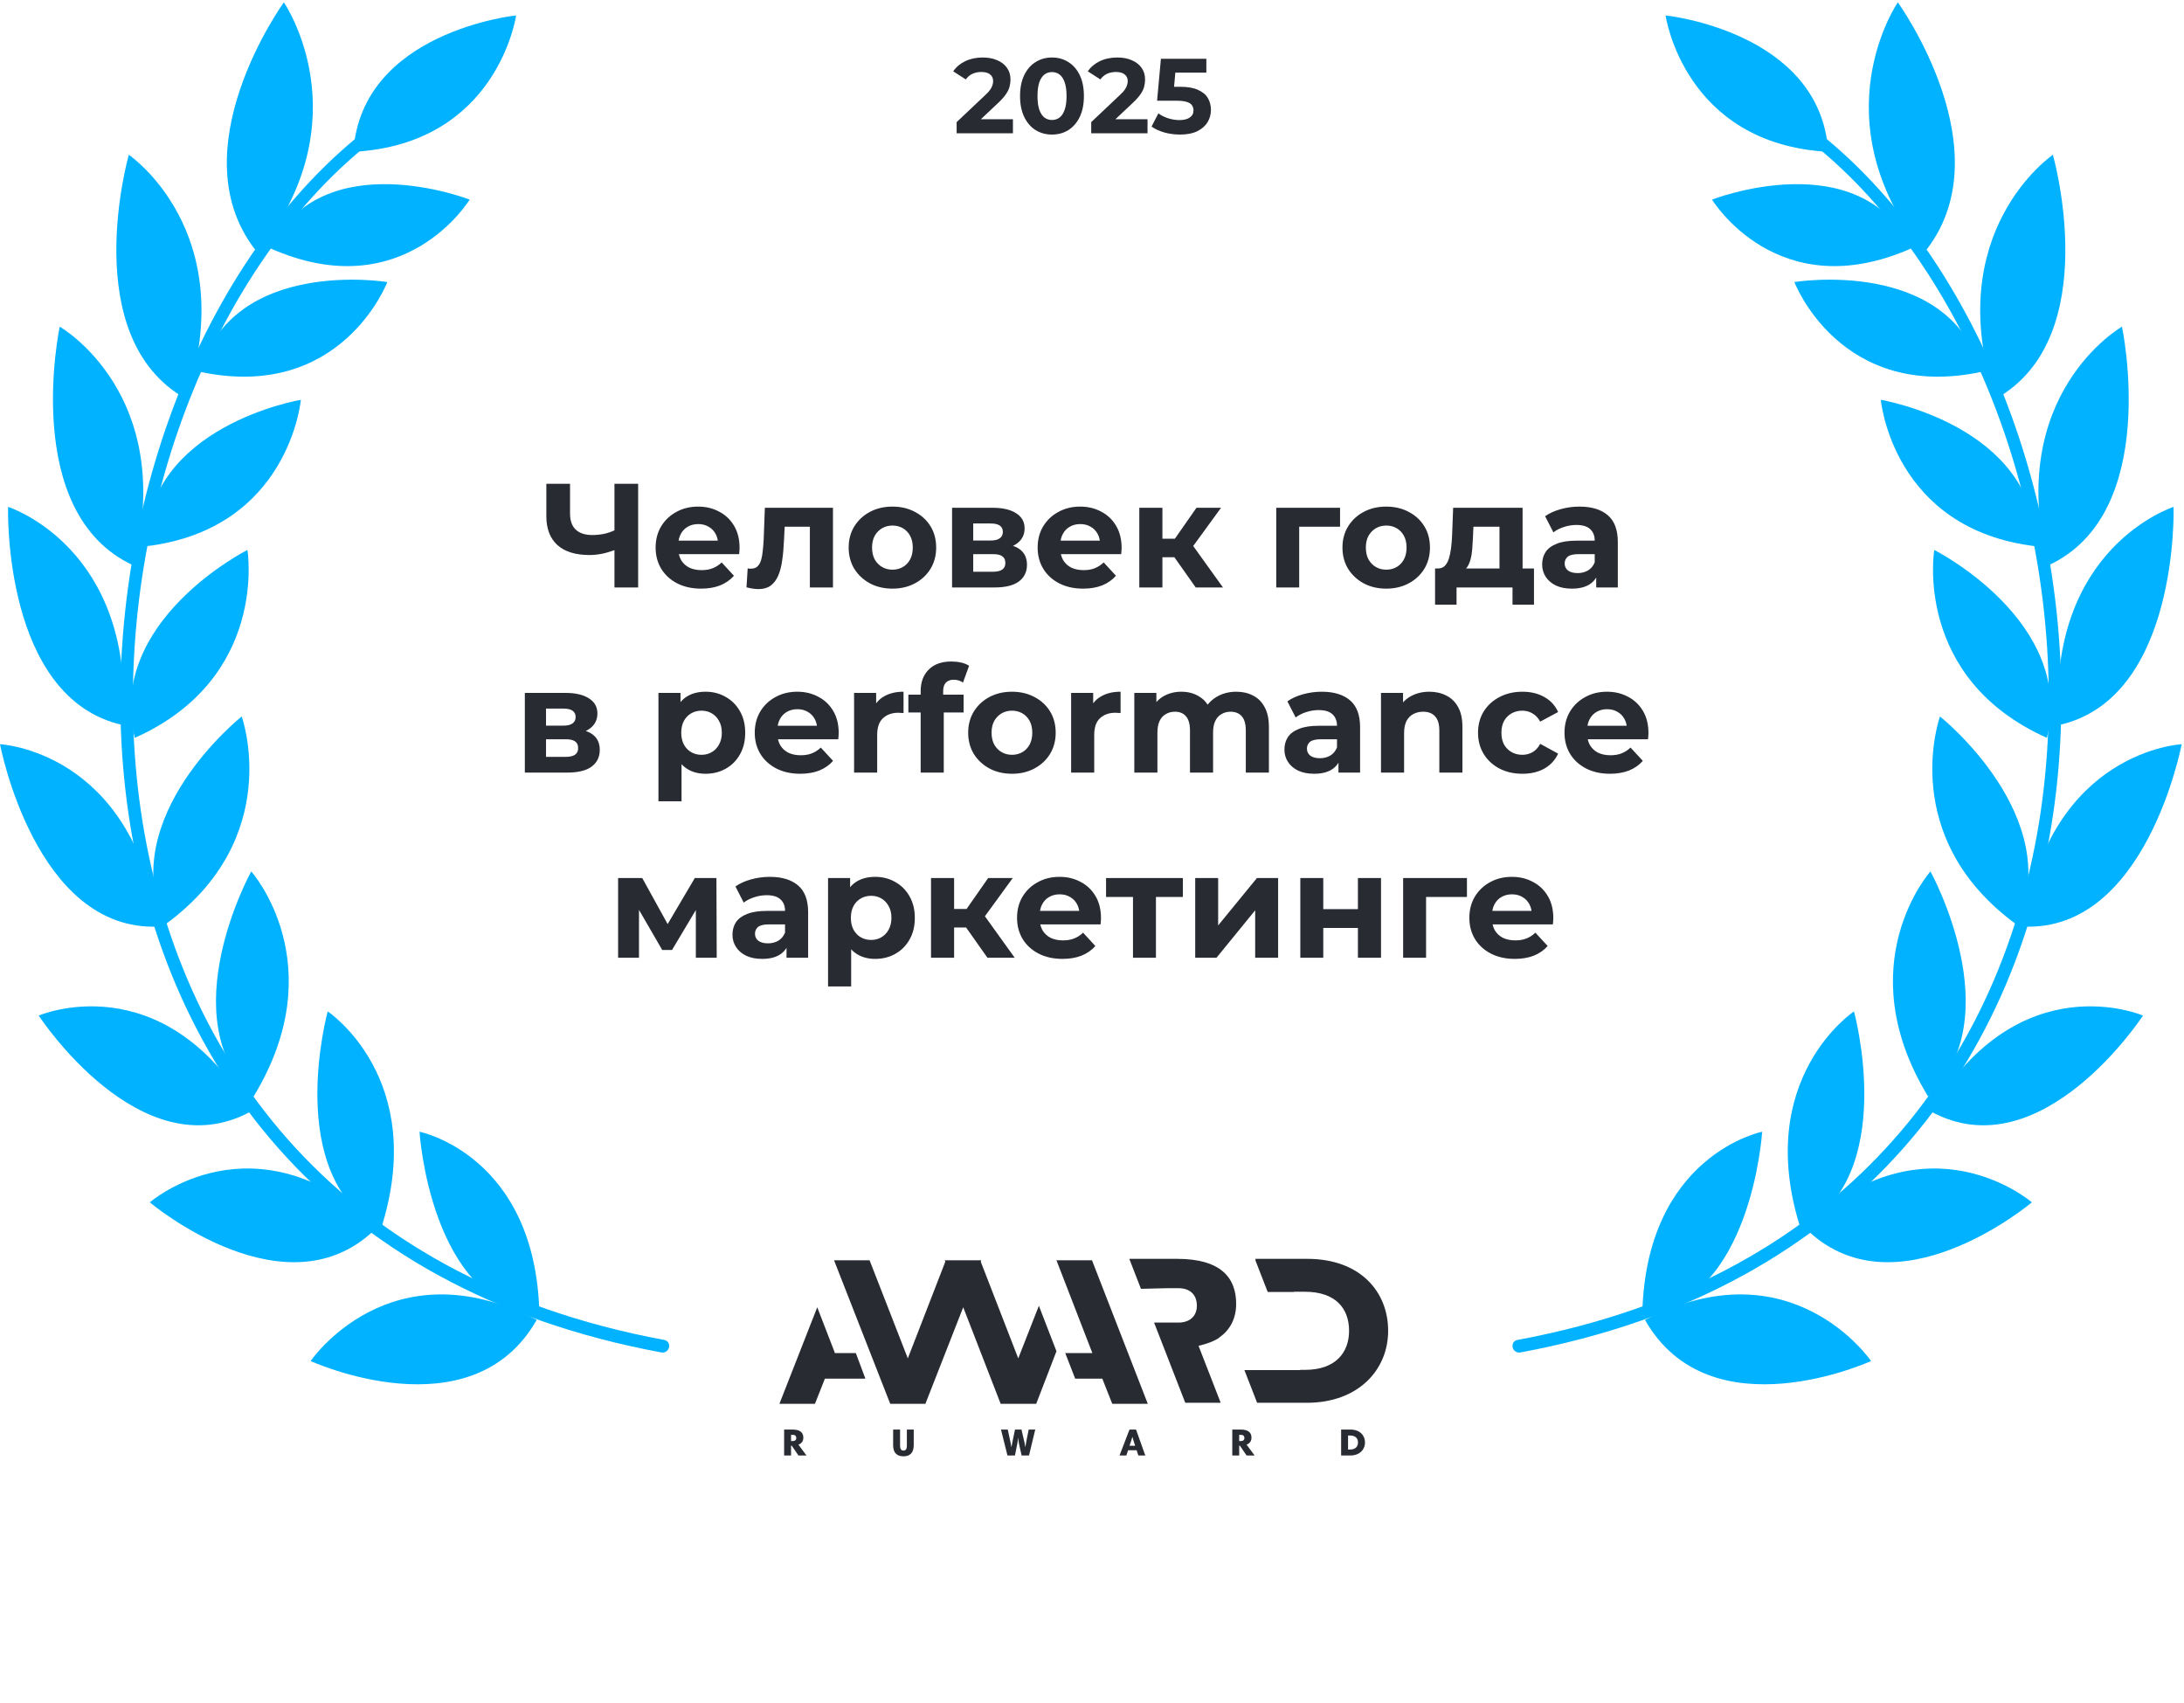 <svg width="177" height="138" viewBox="0 0 177 138" fill="none" xmlns="http://www.w3.org/2000/svg">
<path d="M33.999 91.701C33.999 91.701 43.429 93.587 43.715 106.48C34.857 105.537 33.999 91.701 33.999 91.701Z" fill="#00B2FF"/>
<path d="M25.175 110.281C25.175 110.281 31.606 100.82 43.495 106.948C38.209 116.25 25.175 110.281 25.175 110.281Z" fill="#00B2FF"/>
<path d="M26.559 81.952C26.559 81.952 34.767 87.397 30.878 99.564C22.9 95.223 26.559 81.952 26.559 81.952Z" fill="#00B2FF"/>
<path d="M12.142 97.422C12.142 97.422 20.568 90.099 30.625 99.386C23.343 106.879 12.142 97.422 12.142 97.422Z" fill="#00B2FF"/>
<path d="M20.362 70.608C20.362 70.608 27.075 78.136 20.55 88.849C13.809 82.454 20.362 70.608 20.362 70.608Z" fill="#00B2FF"/>
<path d="M3.138 82.289C3.138 82.289 13.133 77.973 20.308 90.072C11.362 94.917 3.138 82.289 3.138 82.289Z" fill="#00B2FF"/>
<path d="M19.588 58.053C19.588 58.053 23.125 67.856 13.336 74.947C9.375 66.177 19.588 58.053 19.588 58.053Z" fill="#00B2FF"/>
<path d="M0 60.302C0 60.302 10.727 60.815 12.828 75.077C2.866 75.514 0 60.302 0 60.302Z" fill="#00B2FF"/>
<path d="M20.052 44.561C20.052 44.561 21.782 54.935 10.924 59.787C8.594 50.335 20.052 44.561 20.052 44.561Z" fill="#00B2FF"/>
<path d="M0.655 41.072C0.655 41.072 10.971 44.347 9.966 58.752C0.19 56.599 0.655 41.072 0.655 41.072Z" fill="#00B2FF"/>
<path d="M24.383 32.396C24.383 32.396 23.45 42.893 11.797 44.266C11.923 34.473 24.383 32.396 24.383 32.396Z" fill="#00B2FF"/>
<path d="M4.84 26.469C4.84 26.469 14.371 31.909 10.817 45.816C1.615 41.594 4.84 26.469 4.84 26.469Z" fill="#00B2FF"/>
<path d="M31.389 22.853C31.389 22.853 27.69 32.583 16.186 30.122C18.925 20.804 31.389 22.853 31.389 22.853Z" fill="#00B2FF"/>
<path d="M10.439 12.542C10.439 12.542 19.576 18.748 15.089 32.326C6.199 27.361 10.439 12.542 10.439 12.542Z" fill="#00B2FF"/>
<path d="M38.063 16.172C38.063 16.172 32.742 24.944 21.878 20.108C26.185 11.538 38.063 16.172 38.063 16.172Z" fill="#00B2FF"/>
<path d="M41.828 1.251C41.828 1.251 40.346 11.671 28.64 12.302C29.28 2.534 41.828 1.251 41.828 1.251Z" fill="#00B2FF"/>
<path d="M23.004 0.191C23.004 0.191 29.506 9.595 20.887 20.493C14.21 12.345 23.004 0.191 23.004 0.191Z" fill="#00B2FF"/>
<path fill-rule="evenodd" clip-rule="evenodd" d="M11.289 64.782C13.908 84.916 26.633 103.542 53.843 108.573C54.116 108.624 54.286 108.892 54.222 109.172C54.158 109.452 53.885 109.637 53.611 109.587C25.945 104.471 12.947 85.477 10.28 64.966C7.619 44.505 15.232 22.47 28.842 11.204C29.065 11.02 29.384 11.046 29.555 11.262C29.727 11.479 29.685 11.803 29.462 11.988C16.201 22.965 8.664 44.598 11.289 64.782Z" fill="#00B2FF"/>
<path d="M142.813 91.701C142.813 91.701 133.383 93.587 133.097 106.48C141.956 105.537 142.813 91.701 142.813 91.701Z" fill="#00B2FF"/>
<path d="M151.638 110.281C151.638 110.281 145.206 100.82 133.317 106.948C138.603 116.25 151.638 110.281 151.638 110.281Z" fill="#00B2FF"/>
<path d="M150.254 81.952C150.254 81.952 142.045 87.397 145.934 99.564C153.912 95.223 150.254 81.952 150.254 81.952Z" fill="#00B2FF"/>
<path d="M164.67 97.422C164.67 97.422 156.244 90.099 146.187 99.386C153.47 106.879 164.67 97.422 164.67 97.422Z" fill="#00B2FF"/>
<path d="M156.451 70.608C156.451 70.608 149.737 78.136 156.262 88.849C163.004 82.454 156.451 70.608 156.451 70.608Z" fill="#00B2FF"/>
<path d="M173.675 82.289C173.675 82.289 163.68 77.973 156.505 90.072C165.45 94.917 173.675 82.289 173.675 82.289Z" fill="#00B2FF"/>
<path d="M157.224 58.053C157.224 58.053 153.687 67.856 163.476 74.947C167.438 66.177 157.224 58.053 157.224 58.053Z" fill="#00B2FF"/>
<path d="M176.812 60.302C176.812 60.302 166.086 60.815 163.985 75.077C173.946 75.514 176.812 60.302 176.812 60.302Z" fill="#00B2FF"/>
<path d="M156.76 44.561C156.76 44.561 155.03 54.935 165.889 59.787C168.219 50.335 156.76 44.561 156.76 44.561Z" fill="#00B2FF"/>
<path d="M176.157 41.072C176.157 41.072 165.841 44.347 166.847 58.752C176.623 56.599 176.157 41.072 176.157 41.072Z" fill="#00B2FF"/>
<path d="M152.429 32.396C152.429 32.396 153.363 42.893 165.016 44.266C164.889 34.473 152.429 32.396 152.429 32.396Z" fill="#00B2FF"/>
<path d="M171.973 26.469C171.973 26.469 162.441 31.909 165.995 45.816C175.197 41.594 171.973 26.469 171.973 26.469Z" fill="#00B2FF"/>
<path d="M145.424 22.853C145.424 22.853 149.123 32.583 160.627 30.122C157.888 20.804 145.424 22.853 145.424 22.853Z" fill="#00B2FF"/>
<path d="M166.373 12.542C166.373 12.542 157.237 18.748 161.724 32.326C170.614 27.361 166.373 12.542 166.373 12.542Z" fill="#00B2FF"/>
<path d="M138.749 16.172C138.749 16.172 144.071 24.944 154.935 20.108C150.627 11.538 138.749 16.172 138.749 16.172Z" fill="#00B2FF"/>
<path d="M134.984 1.251C134.984 1.251 136.467 11.671 148.172 12.302C147.533 2.534 134.984 1.251 134.984 1.251Z" fill="#00B2FF"/>
<path d="M153.808 0.191C153.808 0.191 147.307 9.595 155.925 20.493C162.602 12.345 153.808 0.191 153.808 0.191Z" fill="#00B2FF"/>
<path fill-rule="evenodd" clip-rule="evenodd" d="M165.523 64.782C162.905 84.916 150.179 103.542 122.97 108.573C122.696 108.624 122.526 108.892 122.59 109.172C122.654 109.452 122.928 109.637 123.202 109.587C150.867 104.471 163.865 85.477 166.533 64.966C169.194 44.505 161.581 22.47 147.971 11.204C147.748 11.02 147.428 11.046 147.257 11.262C147.086 11.479 147.128 11.803 147.35 11.988C160.612 22.965 168.149 44.598 165.523 64.782Z" fill="#00B2FF"/>
<path d="M77.53 10.8V9.894L79.859 7.695C80.043 7.528 80.178 7.379 80.264 7.246C80.35 7.114 80.408 6.993 80.436 6.884C80.471 6.775 80.488 6.674 80.488 6.582C80.488 6.341 80.405 6.157 80.238 6.03C80.077 5.898 79.838 5.832 79.522 5.832C79.269 5.832 79.033 5.881 78.815 5.978C78.602 6.076 78.421 6.229 78.272 6.436L77.254 5.78C77.484 5.435 77.806 5.162 78.22 4.961C78.634 4.759 79.111 4.659 79.651 4.659C80.1 4.659 80.491 4.734 80.825 4.883C81.164 5.027 81.425 5.231 81.609 5.495C81.799 5.76 81.894 6.076 81.894 6.444C81.894 6.64 81.868 6.835 81.816 7.031C81.77 7.22 81.673 7.422 81.523 7.634C81.379 7.847 81.167 8.086 80.885 8.35L78.953 10.17L78.686 9.661H82.092V10.8H77.53ZM85.256 10.903C84.762 10.903 84.319 10.783 83.928 10.541C83.537 10.294 83.23 9.937 83.005 9.472C82.781 9.006 82.669 8.442 82.669 7.781C82.669 7.12 82.781 6.556 83.005 6.091C83.23 5.625 83.537 5.271 83.928 5.03C84.319 4.782 84.762 4.659 85.256 4.659C85.757 4.659 86.199 4.782 86.585 5.03C86.976 5.271 87.283 5.625 87.507 6.091C87.732 6.556 87.844 7.12 87.844 7.781C87.844 8.442 87.732 9.006 87.507 9.472C87.283 9.937 86.976 10.294 86.585 10.541C86.199 10.783 85.757 10.903 85.256 10.903ZM85.256 9.722C85.492 9.722 85.696 9.656 85.869 9.523C86.047 9.391 86.185 9.181 86.283 8.894C86.386 8.606 86.438 8.235 86.438 7.781C86.438 7.327 86.386 6.956 86.283 6.668C86.185 6.381 86.047 6.171 85.869 6.039C85.696 5.907 85.492 5.84 85.256 5.84C85.026 5.84 84.822 5.907 84.644 6.039C84.472 6.171 84.334 6.381 84.23 6.668C84.132 6.956 84.083 7.327 84.083 7.781C84.083 8.235 84.132 8.606 84.23 8.894C84.334 9.181 84.472 9.391 84.644 9.523C84.822 9.656 85.026 9.722 85.256 9.722ZM88.437 10.8V9.894L90.766 7.695C90.95 7.528 91.085 7.379 91.171 7.246C91.258 7.114 91.315 6.993 91.344 6.884C91.378 6.775 91.396 6.674 91.396 6.582C91.396 6.341 91.312 6.157 91.145 6.03C90.984 5.898 90.746 5.832 90.43 5.832C90.177 5.832 89.941 5.881 89.722 5.978C89.51 6.076 89.329 6.229 89.179 6.436L88.161 5.78C88.391 5.435 88.713 5.162 89.127 4.961C89.541 4.759 90.019 4.659 90.559 4.659C91.007 4.659 91.398 4.734 91.732 4.883C92.071 5.027 92.333 5.231 92.517 5.495C92.707 5.76 92.802 6.076 92.802 6.444C92.802 6.64 92.776 6.835 92.724 7.031C92.678 7.22 92.58 7.422 92.431 7.634C92.287 7.847 92.074 8.086 91.792 8.35L89.86 10.17L89.593 9.661H93V10.8H88.437ZM95.629 10.903C95.209 10.903 94.793 10.849 94.379 10.739C93.97 10.624 93.62 10.463 93.326 10.256L93.878 9.187C94.108 9.354 94.373 9.486 94.672 9.584C94.977 9.681 95.284 9.73 95.595 9.73C95.945 9.73 96.221 9.661 96.423 9.523C96.624 9.385 96.725 9.193 96.725 8.945C96.725 8.79 96.684 8.652 96.604 8.531C96.523 8.411 96.38 8.319 96.173 8.255C95.971 8.192 95.687 8.161 95.319 8.161H93.775L94.085 4.762H97.768V5.884H94.586L95.31 5.245L95.094 7.669L94.37 7.031H95.646C96.244 7.031 96.725 7.114 97.087 7.281C97.455 7.442 97.722 7.663 97.889 7.945C98.056 8.227 98.139 8.546 98.139 8.902C98.139 9.259 98.05 9.589 97.872 9.894C97.693 10.193 97.417 10.438 97.044 10.627C96.676 10.811 96.204 10.903 95.629 10.903Z" fill="#292B32"/>
<path d="M50.074 44.468C49.658 44.636 49.258 44.764 48.874 44.852C48.49 44.932 48.122 44.972 47.77 44.972C46.642 44.972 45.778 44.704 45.178 44.168C44.578 43.624 44.278 42.844 44.278 41.828V39.2H46.198V41.612C46.198 42.188 46.354 42.624 46.666 42.92C46.978 43.208 47.422 43.352 47.998 43.352C48.366 43.352 48.722 43.312 49.066 43.232C49.41 43.144 49.73 43.02 50.026 42.86L50.074 44.468ZM49.798 47.6V39.2H51.718V47.6H49.798ZM56.818 47.696C56.082 47.696 55.434 47.552 54.874 47.264C54.322 46.976 53.894 46.584 53.59 46.088C53.286 45.584 53.134 45.012 53.134 44.372C53.134 43.724 53.282 43.152 53.578 42.656C53.882 42.152 54.294 41.76 54.814 41.48C55.334 41.192 55.922 41.048 56.578 41.048C57.21 41.048 57.778 41.184 58.282 41.456C58.794 41.72 59.198 42.104 59.494 42.608C59.79 43.104 59.938 43.7 59.938 44.396C59.938 44.468 59.934 44.552 59.926 44.648C59.918 44.736 59.91 44.82 59.902 44.9H54.658V43.808H58.918L58.198 44.132C58.198 43.796 58.13 43.504 57.994 43.256C57.858 43.008 57.67 42.816 57.43 42.68C57.19 42.536 56.91 42.464 56.59 42.464C56.27 42.464 55.986 42.536 55.738 42.68C55.498 42.816 55.31 43.012 55.174 43.268C55.038 43.516 54.97 43.812 54.97 44.156V44.444C54.97 44.796 55.046 45.108 55.198 45.38C55.358 45.644 55.578 45.848 55.858 45.992C56.146 46.128 56.482 46.196 56.866 46.196C57.21 46.196 57.51 46.144 57.766 46.04C58.03 45.936 58.27 45.78 58.486 45.572L59.482 46.652C59.186 46.988 58.814 47.248 58.366 47.432C57.918 47.608 57.402 47.696 56.818 47.696ZM60.499 47.588L60.595 46.052C60.643 46.06 60.691 46.068 60.739 46.076C60.787 46.076 60.831 46.076 60.871 46.076C61.095 46.076 61.271 46.012 61.399 45.884C61.527 45.756 61.623 45.584 61.687 45.368C61.751 45.144 61.795 44.892 61.819 44.612C61.851 44.332 61.875 44.04 61.891 43.736L61.987 41.144H67.507V47.6H65.635V42.224L66.055 42.68H63.223L63.619 42.2L63.535 43.82C63.511 44.396 63.463 44.924 63.391 45.404C63.327 45.884 63.219 46.3 63.067 46.652C62.915 46.996 62.711 47.264 62.455 47.456C62.199 47.64 61.871 47.732 61.471 47.732C61.327 47.732 61.175 47.72 61.015 47.696C60.855 47.672 60.683 47.636 60.499 47.588ZM72.331 47.696C71.643 47.696 71.031 47.552 70.495 47.264C69.967 46.976 69.547 46.584 69.235 46.088C68.931 45.584 68.779 45.012 68.779 44.372C68.779 43.724 68.931 43.152 69.235 42.656C69.547 42.152 69.967 41.76 70.495 41.48C71.031 41.192 71.643 41.048 72.331 41.048C73.011 41.048 73.619 41.192 74.155 41.48C74.691 41.76 75.111 42.148 75.415 42.644C75.719 43.14 75.871 43.716 75.871 44.372C75.871 45.012 75.719 45.584 75.415 46.088C75.111 46.584 74.691 46.976 74.155 47.264C73.619 47.552 73.011 47.696 72.331 47.696ZM72.331 46.16C72.643 46.16 72.923 46.088 73.171 45.944C73.419 45.8 73.615 45.596 73.759 45.332C73.903 45.06 73.975 44.74 73.975 44.372C73.975 43.996 73.903 43.676 73.759 43.412C73.615 43.148 73.419 42.944 73.171 42.8C72.923 42.656 72.643 42.584 72.331 42.584C72.019 42.584 71.739 42.656 71.491 42.8C71.243 42.944 71.043 43.148 70.891 43.412C70.747 43.676 70.675 43.996 70.675 44.372C70.675 44.74 70.747 45.06 70.891 45.332C71.043 45.596 71.243 45.8 71.491 45.944C71.739 46.088 72.019 46.16 72.331 46.16ZM77.159 47.6V41.144H80.459C81.266 41.144 81.898 41.292 82.355 41.588C82.811 41.876 83.038 42.284 83.038 42.812C83.038 43.34 82.823 43.756 82.391 44.06C81.966 44.356 81.403 44.504 80.698 44.504L80.891 44.072C81.674 44.072 82.258 44.216 82.642 44.504C83.034 44.792 83.231 45.212 83.231 45.764C83.231 46.332 83.014 46.78 82.582 47.108C82.15 47.436 81.49 47.6 80.603 47.6H77.159ZM78.874 46.328H80.447C80.79 46.328 81.046 46.272 81.215 46.16C81.391 46.04 81.478 45.86 81.478 45.62C81.478 45.372 81.398 45.192 81.239 45.08C81.079 44.96 80.826 44.9 80.483 44.9H78.874V46.328ZM78.874 43.796H80.29C80.618 43.796 80.862 43.736 81.022 43.616C81.191 43.496 81.275 43.324 81.275 43.1C81.275 42.868 81.191 42.696 81.022 42.584C80.862 42.472 80.618 42.416 80.29 42.416H78.874V43.796ZM87.779 47.696C87.043 47.696 86.395 47.552 85.835 47.264C85.283 46.976 84.855 46.584 84.551 46.088C84.247 45.584 84.095 45.012 84.095 44.372C84.095 43.724 84.243 43.152 84.539 42.656C84.843 42.152 85.255 41.76 85.775 41.48C86.295 41.192 86.883 41.048 87.539 41.048C88.171 41.048 88.739 41.184 89.243 41.456C89.755 41.72 90.159 42.104 90.455 42.608C90.751 43.104 90.899 43.7 90.899 44.396C90.899 44.468 90.895 44.552 90.887 44.648C90.879 44.736 90.871 44.82 90.863 44.9H85.619V43.808H89.879L89.159 44.132C89.159 43.796 89.091 43.504 88.955 43.256C88.819 43.008 88.631 42.816 88.391 42.68C88.151 42.536 87.871 42.464 87.551 42.464C87.231 42.464 86.947 42.536 86.699 42.68C86.459 42.816 86.271 43.012 86.135 43.268C85.999 43.516 85.931 43.812 85.931 44.156V44.444C85.931 44.796 86.007 45.108 86.159 45.38C86.319 45.644 86.539 45.848 86.819 45.992C87.107 46.128 87.443 46.196 87.827 46.196C88.171 46.196 88.471 46.144 88.727 46.04C88.991 45.936 89.231 45.78 89.447 45.572L90.443 46.652C90.147 46.988 89.775 47.248 89.327 47.432C88.879 47.608 88.363 47.696 87.779 47.696ZM96.906 47.6L94.746 44.54L96.27 43.64L99.114 47.6H96.906ZM92.334 47.6V41.144H94.206V47.6H92.334ZM93.654 45.152V43.652H95.91V45.152H93.654ZM96.45 44.588L94.698 44.396L96.966 41.144H98.958L96.45 44.588ZM103.432 47.6V41.144H108.604V42.68H104.872L105.292 42.272V47.6H103.432ZM112.35 47.696C111.662 47.696 111.05 47.552 110.514 47.264C109.986 46.976 109.566 46.584 109.254 46.088C108.95 45.584 108.798 45.012 108.798 44.372C108.798 43.724 108.95 43.152 109.254 42.656C109.566 42.152 109.986 41.76 110.514 41.48C111.05 41.192 111.662 41.048 112.35 41.048C113.03 41.048 113.638 41.192 114.174 41.48C114.71 41.76 115.13 42.148 115.434 42.644C115.738 43.14 115.89 43.716 115.89 44.372C115.89 45.012 115.738 45.584 115.434 46.088C115.13 46.584 114.71 46.976 114.174 47.264C113.638 47.552 113.03 47.696 112.35 47.696ZM112.35 46.16C112.662 46.16 112.942 46.088 113.19 45.944C113.438 45.8 113.634 45.596 113.778 45.332C113.922 45.06 113.994 44.74 113.994 44.372C113.994 43.996 113.922 43.676 113.778 43.412C113.634 43.148 113.438 42.944 113.19 42.8C112.942 42.656 112.662 42.584 112.35 42.584C112.038 42.584 111.758 42.656 111.51 42.8C111.262 42.944 111.062 43.148 110.91 43.412C110.766 43.676 110.694 43.996 110.694 44.372C110.694 44.74 110.766 45.06 110.91 45.332C111.062 45.596 111.262 45.8 111.51 45.944C111.758 46.088 112.038 46.16 112.35 46.16ZM121.524 46.76V42.68H119.412L119.376 43.508C119.36 43.852 119.34 44.18 119.316 44.492C119.292 44.804 119.244 45.088 119.172 45.344C119.108 45.592 119.012 45.804 118.884 45.98C118.756 46.148 118.584 46.264 118.368 46.328L116.52 46.064C116.752 46.064 116.94 45.996 117.084 45.86C117.228 45.716 117.34 45.52 117.42 45.272C117.5 45.016 117.56 44.728 117.6 44.408C117.64 44.08 117.668 43.736 117.684 43.376L117.768 41.144H123.396V46.76H121.524ZM116.304 48.992V46.064H124.32V48.992H122.58V47.6H118.044V48.992H116.304ZM129.362 47.6V46.34L129.242 46.064V43.808C129.242 43.408 129.118 43.096 128.87 42.872C128.63 42.648 128.258 42.536 127.754 42.536C127.41 42.536 127.07 42.592 126.734 42.704C126.406 42.808 126.126 42.952 125.894 43.136L125.222 41.828C125.574 41.58 125.998 41.388 126.494 41.252C126.99 41.116 127.494 41.048 128.006 41.048C128.99 41.048 129.754 41.28 130.298 41.744C130.842 42.208 131.114 42.932 131.114 43.916V47.6H129.362ZM127.394 47.696C126.89 47.696 126.458 47.612 126.098 47.444C125.738 47.268 125.462 47.032 125.27 46.736C125.078 46.44 124.982 46.108 124.982 45.74C124.982 45.356 125.074 45.02 125.258 44.732C125.45 44.444 125.75 44.22 126.158 44.06C126.566 43.892 127.098 43.808 127.754 43.808H129.47V44.9H127.958C127.518 44.9 127.214 44.972 127.046 45.116C126.886 45.26 126.806 45.44 126.806 45.656C126.806 45.896 126.898 46.088 127.082 46.232C127.274 46.368 127.534 46.436 127.862 46.436C128.174 46.436 128.454 46.364 128.702 46.22C128.95 46.068 129.13 45.848 129.242 45.56L129.53 46.424C129.394 46.84 129.146 47.156 128.786 47.372C128.426 47.588 127.962 47.696 127.394 47.696ZM42.535 62.6V56.144H45.836C46.644 56.144 47.276 56.292 47.731 56.588C48.188 56.876 48.416 57.284 48.416 57.812C48.416 58.34 48.2 58.756 47.767 59.06C47.343 59.356 46.779 59.504 46.075 59.504L46.267 59.072C47.051 59.072 47.636 59.216 48.02 59.504C48.411 59.792 48.608 60.212 48.608 60.764C48.608 61.332 48.392 61.78 47.959 62.108C47.528 62.436 46.867 62.6 45.98 62.6H42.535ZM44.252 61.328H45.824C46.167 61.328 46.423 61.272 46.592 61.16C46.767 61.04 46.855 60.86 46.855 60.62C46.855 60.372 46.776 60.192 46.615 60.08C46.456 59.96 46.203 59.9 45.859 59.9H44.252V61.328ZM44.252 58.796H45.667C45.995 58.796 46.239 58.736 46.4 58.616C46.568 58.496 46.651 58.324 46.651 58.1C46.651 57.868 46.568 57.696 46.4 57.584C46.239 57.472 45.995 57.416 45.667 57.416H44.252V58.796ZM57.179 62.696C56.635 62.696 56.159 62.576 55.751 62.336C55.343 62.096 55.023 61.732 54.791 61.244C54.567 60.748 54.455 60.124 54.455 59.372C54.455 58.612 54.563 57.988 54.779 57.5C54.995 57.012 55.307 56.648 55.715 56.408C56.123 56.168 56.611 56.048 57.179 56.048C57.787 56.048 58.331 56.188 58.811 56.468C59.299 56.74 59.683 57.124 59.963 57.62C60.251 58.116 60.395 58.7 60.395 59.372C60.395 60.052 60.251 60.64 59.963 61.136C59.683 61.632 59.299 62.016 58.811 62.288C58.331 62.56 57.787 62.696 57.179 62.696ZM53.363 64.928V56.144H55.151V57.464L55.115 59.384L55.235 61.292V64.928H53.363ZM56.855 61.16C57.167 61.16 57.443 61.088 57.683 60.944C57.931 60.8 58.127 60.596 58.271 60.332C58.423 60.06 58.499 59.74 58.499 59.372C58.499 58.996 58.423 58.676 58.271 58.412C58.127 58.148 57.931 57.944 57.683 57.8C57.443 57.656 57.167 57.584 56.855 57.584C56.543 57.584 56.263 57.656 56.015 57.8C55.767 57.944 55.571 58.148 55.427 58.412C55.283 58.676 55.211 58.996 55.211 59.372C55.211 59.74 55.283 60.06 55.427 60.332C55.571 60.596 55.767 60.8 56.015 60.944C56.263 61.088 56.543 61.16 56.855 61.16ZM64.852 62.696C64.116 62.696 63.468 62.552 62.908 62.264C62.356 61.976 61.928 61.584 61.624 61.088C61.32 60.584 61.168 60.012 61.168 59.372C61.168 58.724 61.316 58.152 61.612 57.656C61.916 57.152 62.328 56.76 62.848 56.48C63.368 56.192 63.956 56.048 64.612 56.048C65.244 56.048 65.812 56.184 66.316 56.456C66.828 56.72 67.232 57.104 67.528 57.608C67.824 58.104 67.972 58.7 67.972 59.396C67.972 59.468 67.968 59.552 67.96 59.648C67.952 59.736 67.944 59.82 67.936 59.9H62.692V58.808H66.952L66.232 59.132C66.232 58.796 66.164 58.504 66.028 58.256C65.892 58.008 65.704 57.816 65.464 57.68C65.224 57.536 64.944 57.464 64.624 57.464C64.304 57.464 64.02 57.536 63.772 57.68C63.532 57.816 63.344 58.012 63.208 58.268C63.072 58.516 63.004 58.812 63.004 59.156V59.444C63.004 59.796 63.08 60.108 63.232 60.38C63.392 60.644 63.612 60.848 63.892 60.992C64.18 61.128 64.516 61.196 64.9 61.196C65.244 61.196 65.544 61.144 65.8 61.04C66.064 60.936 66.304 60.78 66.52 60.572L67.516 61.652C67.22 61.988 66.848 62.248 66.4 62.432C65.952 62.608 65.436 62.696 64.852 62.696ZM69.218 62.6V56.144H71.006V57.968L70.754 57.44C70.946 56.984 71.254 56.64 71.678 56.408C72.102 56.168 72.618 56.048 73.226 56.048V57.776C73.146 57.768 73.074 57.764 73.01 57.764C72.946 57.756 72.878 57.752 72.806 57.752C72.294 57.752 71.878 57.9 71.558 58.196C71.246 58.484 71.09 58.936 71.09 59.552V62.6H69.218ZM74.614 62.6V56C74.614 55.272 74.83 54.692 75.262 54.26C75.694 53.82 76.31 53.6 77.11 53.6C77.382 53.6 77.642 53.628 77.89 53.684C78.146 53.74 78.362 53.828 78.538 53.948L78.046 55.304C77.942 55.232 77.826 55.176 77.698 55.136C77.57 55.096 77.434 55.076 77.29 55.076C77.018 55.076 76.806 55.156 76.654 55.316C76.51 55.468 76.438 55.7 76.438 56.012V56.612L76.486 57.416V62.6H74.614ZM73.618 57.728V56.288H78.094V57.728H73.618ZM82.017 62.696C81.329 62.696 80.717 62.552 80.181 62.264C79.653 61.976 79.233 61.584 78.921 61.088C78.617 60.584 78.465 60.012 78.465 59.372C78.465 58.724 78.617 58.152 78.921 57.656C79.233 57.152 79.653 56.76 80.181 56.48C80.717 56.192 81.329 56.048 82.017 56.048C82.697 56.048 83.305 56.192 83.841 56.48C84.377 56.76 84.797 57.148 85.101 57.644C85.405 58.14 85.557 58.716 85.557 59.372C85.557 60.012 85.405 60.584 85.101 61.088C84.797 61.584 84.377 61.976 83.841 62.264C83.305 62.552 82.697 62.696 82.017 62.696ZM82.017 61.16C82.329 61.16 82.609 61.088 82.857 60.944C83.105 60.8 83.301 60.596 83.445 60.332C83.589 60.06 83.661 59.74 83.661 59.372C83.661 58.996 83.589 58.676 83.445 58.412C83.301 58.148 83.105 57.944 82.857 57.8C82.609 57.656 82.329 57.584 82.017 57.584C81.705 57.584 81.425 57.656 81.177 57.8C80.929 57.944 80.729 58.148 80.577 58.412C80.433 58.676 80.361 58.996 80.361 59.372C80.361 59.74 80.433 60.06 80.577 60.332C80.729 60.596 80.929 60.8 81.177 60.944C81.425 61.088 81.705 61.16 82.017 61.16ZM86.808 62.6V56.144H88.596V57.968L88.344 57.44C88.536 56.984 88.844 56.64 89.268 56.408C89.692 56.168 90.208 56.048 90.816 56.048V57.776C90.736 57.768 90.664 57.764 90.6 57.764C90.536 57.756 90.468 57.752 90.396 57.752C89.884 57.752 89.468 57.9 89.148 58.196C88.836 58.484 88.68 58.936 88.68 59.552V62.6H86.808ZM100.197 56.048C100.709 56.048 101.161 56.152 101.553 56.36C101.953 56.56 102.265 56.872 102.489 57.296C102.721 57.712 102.837 58.248 102.837 58.904V62.6H100.965V59.192C100.965 58.672 100.857 58.288 100.641 58.04C100.425 57.792 100.121 57.668 99.729 57.668C99.457 57.668 99.213 57.732 98.997 57.86C98.781 57.98 98.613 58.164 98.493 58.412C98.373 58.66 98.313 58.976 98.313 59.36V62.6H96.441V59.192C96.441 58.672 96.333 58.288 96.117 58.04C95.909 57.792 95.609 57.668 95.217 57.668C94.945 57.668 94.701 57.732 94.485 57.86C94.269 57.98 94.101 58.164 93.981 58.412C93.861 58.66 93.801 58.976 93.801 59.36V62.6H91.929V56.144H93.717V57.908L93.381 57.392C93.605 56.952 93.921 56.62 94.329 56.396C94.745 56.164 95.217 56.048 95.745 56.048C96.337 56.048 96.853 56.2 97.293 56.504C97.741 56.8 98.037 57.256 98.181 57.872L97.521 57.692C97.737 57.188 98.081 56.788 98.553 56.492C99.033 56.196 99.581 56.048 100.197 56.048ZM108.475 62.6V61.34L108.355 61.064V58.808C108.355 58.408 108.231 58.096 107.983 57.872C107.743 57.648 107.371 57.536 106.867 57.536C106.523 57.536 106.183 57.592 105.847 57.704C105.519 57.808 105.239 57.952 105.007 58.136L104.335 56.828C104.687 56.58 105.111 56.388 105.607 56.252C106.103 56.116 106.607 56.048 107.119 56.048C108.103 56.048 108.867 56.28 109.411 56.744C109.955 57.208 110.227 57.932 110.227 58.916V62.6H108.475ZM106.507 62.696C106.003 62.696 105.571 62.612 105.211 62.444C104.851 62.268 104.575 62.032 104.383 61.736C104.191 61.44 104.095 61.108 104.095 60.74C104.095 60.356 104.187 60.02 104.371 59.732C104.563 59.444 104.863 59.22 105.271 59.06C105.679 58.892 106.211 58.808 106.867 58.808H108.583V59.9H107.071C106.631 59.9 106.327 59.972 106.159 60.116C105.999 60.26 105.919 60.44 105.919 60.656C105.919 60.896 106.011 61.088 106.195 61.232C106.387 61.368 106.647 61.436 106.975 61.436C107.287 61.436 107.567 61.364 107.815 61.22C108.063 61.068 108.243 60.848 108.355 60.56L108.643 61.424C108.507 61.84 108.259 62.156 107.899 62.372C107.539 62.588 107.075 62.696 106.507 62.696ZM115.845 56.048C116.357 56.048 116.813 56.152 117.213 56.36C117.621 56.56 117.941 56.872 118.173 57.296C118.405 57.712 118.521 58.248 118.521 58.904V62.6H116.649V59.192C116.649 58.672 116.533 58.288 116.301 58.04C116.077 57.792 115.757 57.668 115.341 57.668C115.045 57.668 114.777 57.732 114.537 57.86C114.305 57.98 114.121 58.168 113.985 58.424C113.857 58.68 113.793 59.008 113.793 59.408V62.6H111.921V56.144H113.709V57.932L113.373 57.392C113.605 56.96 113.937 56.628 114.369 56.396C114.801 56.164 115.293 56.048 115.845 56.048ZM123.385 62.696C122.689 62.696 122.069 62.556 121.525 62.276C120.981 61.988 120.553 61.592 120.241 61.088C119.937 60.584 119.785 60.012 119.785 59.372C119.785 58.724 119.937 58.152 120.241 57.656C120.553 57.152 120.981 56.76 121.525 56.48C122.069 56.192 122.689 56.048 123.385 56.048C124.065 56.048 124.657 56.192 125.161 56.48C125.665 56.76 126.037 57.164 126.277 57.692L124.825 58.472C124.657 58.168 124.445 57.944 124.189 57.8C123.941 57.656 123.669 57.584 123.373 57.584C123.053 57.584 122.765 57.656 122.509 57.8C122.253 57.944 122.049 58.148 121.897 58.412C121.753 58.676 121.681 58.996 121.681 59.372C121.681 59.748 121.753 60.068 121.897 60.332C122.049 60.596 122.253 60.8 122.509 60.944C122.765 61.088 123.053 61.16 123.373 61.16C123.669 61.16 123.941 61.092 124.189 60.956C124.445 60.812 124.657 60.584 124.825 60.272L126.277 61.064C126.037 61.584 125.665 61.988 125.161 62.276C124.657 62.556 124.065 62.696 123.385 62.696ZM130.477 62.696C129.741 62.696 129.093 62.552 128.533 62.264C127.981 61.976 127.553 61.584 127.249 61.088C126.945 60.584 126.793 60.012 126.793 59.372C126.793 58.724 126.941 58.152 127.237 57.656C127.541 57.152 127.953 56.76 128.473 56.48C128.993 56.192 129.581 56.048 130.237 56.048C130.869 56.048 131.437 56.184 131.941 56.456C132.453 56.72 132.857 57.104 133.153 57.608C133.449 58.104 133.597 58.7 133.597 59.396C133.597 59.468 133.593 59.552 133.585 59.648C133.577 59.736 133.569 59.82 133.561 59.9H128.317V58.808H132.577L131.857 59.132C131.857 58.796 131.789 58.504 131.653 58.256C131.517 58.008 131.329 57.816 131.089 57.68C130.849 57.536 130.569 57.464 130.249 57.464C129.929 57.464 129.645 57.536 129.397 57.68C129.157 57.816 128.969 58.012 128.833 58.268C128.697 58.516 128.629 58.812 128.629 59.156V59.444C128.629 59.796 128.705 60.108 128.857 60.38C129.017 60.644 129.237 60.848 129.517 60.992C129.805 61.128 130.141 61.196 130.525 61.196C130.869 61.196 131.169 61.144 131.425 61.04C131.689 60.936 131.929 60.78 132.145 60.572L133.141 61.652C132.845 61.988 132.473 62.248 132.025 62.432C131.577 62.608 131.061 62.696 130.477 62.696ZM50.094 77.6V71.144H52.05L54.486 75.56H53.706L56.31 71.144H58.062L58.086 77.6H56.394V73.064L56.682 73.256L54.462 76.976H53.67L51.438 73.124L51.786 73.04V77.6H50.094ZM63.743 77.6V76.34L63.623 76.064V73.808C63.623 73.408 63.499 73.096 63.251 72.872C63.011 72.648 62.639 72.536 62.135 72.536C61.791 72.536 61.451 72.592 61.115 72.704C60.787 72.808 60.507 72.952 60.275 73.136L59.603 71.828C59.955 71.58 60.379 71.388 60.875 71.252C61.371 71.116 61.875 71.048 62.387 71.048C63.371 71.048 64.135 71.28 64.679 71.744C65.223 72.208 65.495 72.932 65.495 73.916V77.6H63.743ZM61.775 77.696C61.271 77.696 60.839 77.612 60.479 77.444C60.119 77.268 59.843 77.032 59.651 76.736C59.459 76.44 59.363 76.108 59.363 75.74C59.363 75.356 59.455 75.02 59.639 74.732C59.831 74.444 60.131 74.22 60.539 74.06C60.947 73.892 61.479 73.808 62.135 73.808H63.851V74.9H62.339C61.899 74.9 61.595 74.972 61.427 75.116C61.267 75.26 61.187 75.44 61.187 75.656C61.187 75.896 61.279 76.088 61.463 76.232C61.655 76.368 61.915 76.436 62.243 76.436C62.555 76.436 62.835 76.364 63.083 76.22C63.331 76.068 63.511 75.848 63.623 75.56L63.911 76.424C63.775 76.84 63.527 77.156 63.167 77.372C62.807 77.588 62.343 77.696 61.775 77.696ZM70.925 77.696C70.381 77.696 69.905 77.576 69.497 77.336C69.089 77.096 68.769 76.732 68.537 76.244C68.313 75.748 68.201 75.124 68.201 74.372C68.201 73.612 68.309 72.988 68.525 72.5C68.741 72.012 69.053 71.648 69.461 71.408C69.869 71.168 70.357 71.048 70.925 71.048C71.533 71.048 72.077 71.188 72.557 71.468C73.045 71.74 73.429 72.124 73.709 72.62C73.997 73.116 74.141 73.7 74.141 74.372C74.141 75.052 73.997 75.64 73.709 76.136C73.429 76.632 73.045 77.016 72.557 77.288C72.077 77.56 71.533 77.696 70.925 77.696ZM67.109 79.928V71.144H68.897V72.464L68.861 74.384L68.981 76.292V79.928H67.109ZM70.601 76.16C70.913 76.16 71.189 76.088 71.429 75.944C71.677 75.8 71.873 75.596 72.017 75.332C72.169 75.06 72.245 74.74 72.245 74.372C72.245 73.996 72.169 73.676 72.017 73.412C71.873 73.148 71.677 72.944 71.429 72.8C71.189 72.656 70.913 72.584 70.601 72.584C70.289 72.584 70.009 72.656 69.761 72.8C69.513 72.944 69.317 73.148 69.173 73.412C69.029 73.676 68.957 73.996 68.957 74.372C68.957 74.74 69.029 75.06 69.173 75.332C69.317 75.596 69.513 75.8 69.761 75.944C70.009 76.088 70.289 76.16 70.601 76.16ZM80.025 77.6L77.865 74.54L79.389 73.64L82.233 77.6H80.025ZM75.453 77.6V71.144H77.325V77.6H75.453ZM76.773 75.152V73.652H79.029V75.152H76.773ZM79.569 74.588L77.817 74.396L80.085 71.144H82.077L79.569 74.588ZM86.109 77.696C85.373 77.696 84.725 77.552 84.165 77.264C83.613 76.976 83.185 76.584 82.881 76.088C82.577 75.584 82.425 75.012 82.425 74.372C82.425 73.724 82.573 73.152 82.869 72.656C83.173 72.152 83.585 71.76 84.105 71.48C84.625 71.192 85.213 71.048 85.869 71.048C86.501 71.048 87.069 71.184 87.573 71.456C88.085 71.72 88.489 72.104 88.785 72.608C89.081 73.104 89.229 73.7 89.229 74.396C89.229 74.468 89.225 74.552 89.217 74.648C89.209 74.736 89.201 74.82 89.193 74.9H83.949V73.808H88.209L87.489 74.132C87.489 73.796 87.421 73.504 87.285 73.256C87.149 73.008 86.961 72.816 86.721 72.68C86.481 72.536 86.201 72.464 85.881 72.464C85.561 72.464 85.277 72.536 85.029 72.68C84.789 72.816 84.601 73.012 84.465 73.268C84.329 73.516 84.261 73.812 84.261 74.156V74.444C84.261 74.796 84.337 75.108 84.489 75.38C84.649 75.644 84.869 75.848 85.149 75.992C85.437 76.128 85.773 76.196 86.157 76.196C86.501 76.196 86.801 76.144 87.057 76.04C87.321 75.936 87.561 75.78 87.777 75.572L88.773 76.652C88.477 76.988 88.105 77.248 87.657 77.432C87.209 77.608 86.693 77.696 86.109 77.696ZM91.822 77.6V72.248L92.242 72.68H89.638V71.144H95.866V72.68H93.262L93.682 72.248V77.6H91.822ZM96.864 77.6V71.144H98.724V74.984L101.868 71.144H103.584V77.6H101.724V73.76L98.592 77.6H96.864ZM105.383 77.6V71.144H107.243V73.664H110.051V71.144H111.923V77.6H110.051V75.188H107.243V77.6H105.383ZM113.715 77.6V71.144H118.887V72.68H115.155L115.575 72.272V77.6H113.715ZM122.766 77.696C122.03 77.696 121.382 77.552 120.822 77.264C120.27 76.976 119.842 76.584 119.538 76.088C119.234 75.584 119.082 75.012 119.082 74.372C119.082 73.724 119.23 73.152 119.526 72.656C119.83 72.152 120.242 71.76 120.762 71.48C121.282 71.192 121.87 71.048 122.526 71.048C123.158 71.048 123.726 71.184 124.23 71.456C124.742 71.72 125.146 72.104 125.442 72.608C125.738 73.104 125.886 73.7 125.886 74.396C125.886 74.468 125.882 74.552 125.874 74.648C125.866 74.736 125.858 74.82 125.85 74.9H120.606V73.808H124.866L124.146 74.132C124.146 73.796 124.078 73.504 123.942 73.256C123.806 73.008 123.618 72.816 123.378 72.68C123.138 72.536 122.858 72.464 122.538 72.464C122.218 72.464 121.934 72.536 121.686 72.68C121.446 72.816 121.258 73.012 121.122 73.268C120.986 73.516 120.918 73.812 120.918 74.156V74.444C120.918 74.796 120.994 75.108 121.146 75.38C121.306 75.644 121.526 75.848 121.806 75.992C122.094 76.128 122.43 76.196 122.814 76.196C123.158 76.196 123.458 76.144 123.714 76.04C123.978 75.936 124.218 75.78 124.434 75.572L125.43 76.652C125.134 76.988 124.762 77.248 124.314 77.432C123.866 77.608 123.35 77.696 122.766 77.696Z" fill="#292B32"/>
<path fill-rule="evenodd" clip-rule="evenodd" d="M65.36 117.933H64.708L64.167 117.139H64.11V117.933H63.55V115.834H64.245C64.884 115.834 65.106 116.111 65.106 116.49C65.106 116.791 64.931 116.979 64.708 117.056L65.36 117.933ZM64.264 116.262H64.11V116.764H64.267C64.42 116.764 64.533 116.677 64.533 116.517C64.533 116.36 64.436 116.262 64.264 116.262ZM72.384 115.834V117.105C72.384 117.764 72.735 118.001 73.221 118.001C73.725 118.001 74.053 117.736 74.053 117.099V115.834H73.496V117.136C73.496 117.354 73.443 117.536 73.217 117.536C73.045 117.536 72.945 117.407 72.945 117.136V115.834H72.384ZM82.581 116.967C82.553 116.831 82.531 116.671 82.522 116.52H82.509L82.508 116.532C82.493 116.679 82.477 116.829 82.45 116.957L82.256 117.933H81.648L81.125 115.834H81.673L81.892 116.85C81.928 117.016 81.941 117.102 81.953 117.184C81.956 117.202 81.959 117.219 81.961 117.238H81.974C81.989 117.134 82.015 117.011 82.038 116.905L82.038 116.905C82.044 116.876 82.05 116.848 82.055 116.822L82.259 115.834H82.785L83.02 116.844C83.049 116.969 83.062 117.052 83.075 117.136C83.08 117.169 83.086 117.202 83.092 117.238H83.104C83.12 117.102 83.139 116.985 83.167 116.847L83.367 115.834H83.9L83.395 117.933H82.794L82.581 116.967ZM91.538 115.834H92.068L92.819 117.933H92.255L92.118 117.511H91.423L91.285 117.933H90.731L91.538 115.834ZM91.541 117.145H91.999L91.852 116.696C91.816 116.592 91.805 116.543 91.788 116.474L91.779 116.44H91.764C91.759 116.457 91.755 116.473 91.751 116.488C91.733 116.557 91.717 116.616 91.689 116.699L91.541 117.145ZM101.027 117.933H101.679L101.027 117.056C101.25 116.979 101.425 116.791 101.425 116.49C101.425 116.111 101.203 115.834 100.564 115.834H99.869V117.933H100.429V117.139H100.486L101.027 117.933ZM100.429 116.262H100.583C100.755 116.262 100.852 116.36 100.852 116.517C100.852 116.677 100.739 116.764 100.586 116.764H100.429V116.262ZM109.446 115.834C110.216 115.834 110.626 116.311 110.626 116.884C110.626 117.453 110.191 117.933 109.44 117.933H108.691V115.834H109.446ZM109.415 117.453C109.865 117.453 110.057 117.194 110.057 116.884C110.057 116.548 109.85 116.314 109.415 116.314H109.252V117.453H109.415Z" fill="#292B32"/>
<path fill-rule="evenodd" clip-rule="evenodd" d="M88.5 102.119L93.022 113.748H90.141L89.336 111.708H87.137L86.332 109.638H88.531L85.62 102.119H88.5ZM70.475 102.119L73.573 110.065L76.608 102.241L76.577 102.119H79.519L79.488 102.241L82.523 110.065L84.195 105.803L85.62 109.486L83.978 113.748H81.098L78.063 105.924L74.997 113.748H72.148L67.595 102.119H70.475ZM67.626 109.638L67.657 109.608L66.233 105.924L63.167 113.748H66.047L66.852 111.708H70.135L69.361 109.638H67.626Z" fill="#292B32"/>
<path fill-rule="evenodd" clip-rule="evenodd" d="M98.861 108.338C99.645 107.784 100.183 106.888 100.183 105.643C100.183 103.539 98.948 102 95.398 102H91.536V102.034L92.467 104.429H92.475L94.65 104.377H95.503C96.46 104.377 96.999 104.925 96.999 105.797C96.999 106.367 96.741 106.767 96.331 106.982C96.102 107.102 95.826 107.165 95.52 107.165H95.189L93.531 107.165L94.65 110.041L96.059 113.664H98.93L97.134 109.047C97.865 108.88 98.481 108.639 98.843 108.362C98.853 108.355 98.859 108.346 98.861 108.338Z" fill="#292B32"/>
<path fill-rule="evenodd" clip-rule="evenodd" d="M105.942 102H101.749V102.137L102.74 104.685H104.863V104.668H105.768C108.186 104.668 109.334 105.968 109.334 107.832C109.334 109.559 108.273 110.996 105.768 110.996H105.367V111.013H100.851L101.882 113.664H105.907C110.083 113.664 112.501 110.996 112.501 107.832C112.501 104.651 110.222 102 105.942 102Z" fill="#292B32"/>
</svg>
